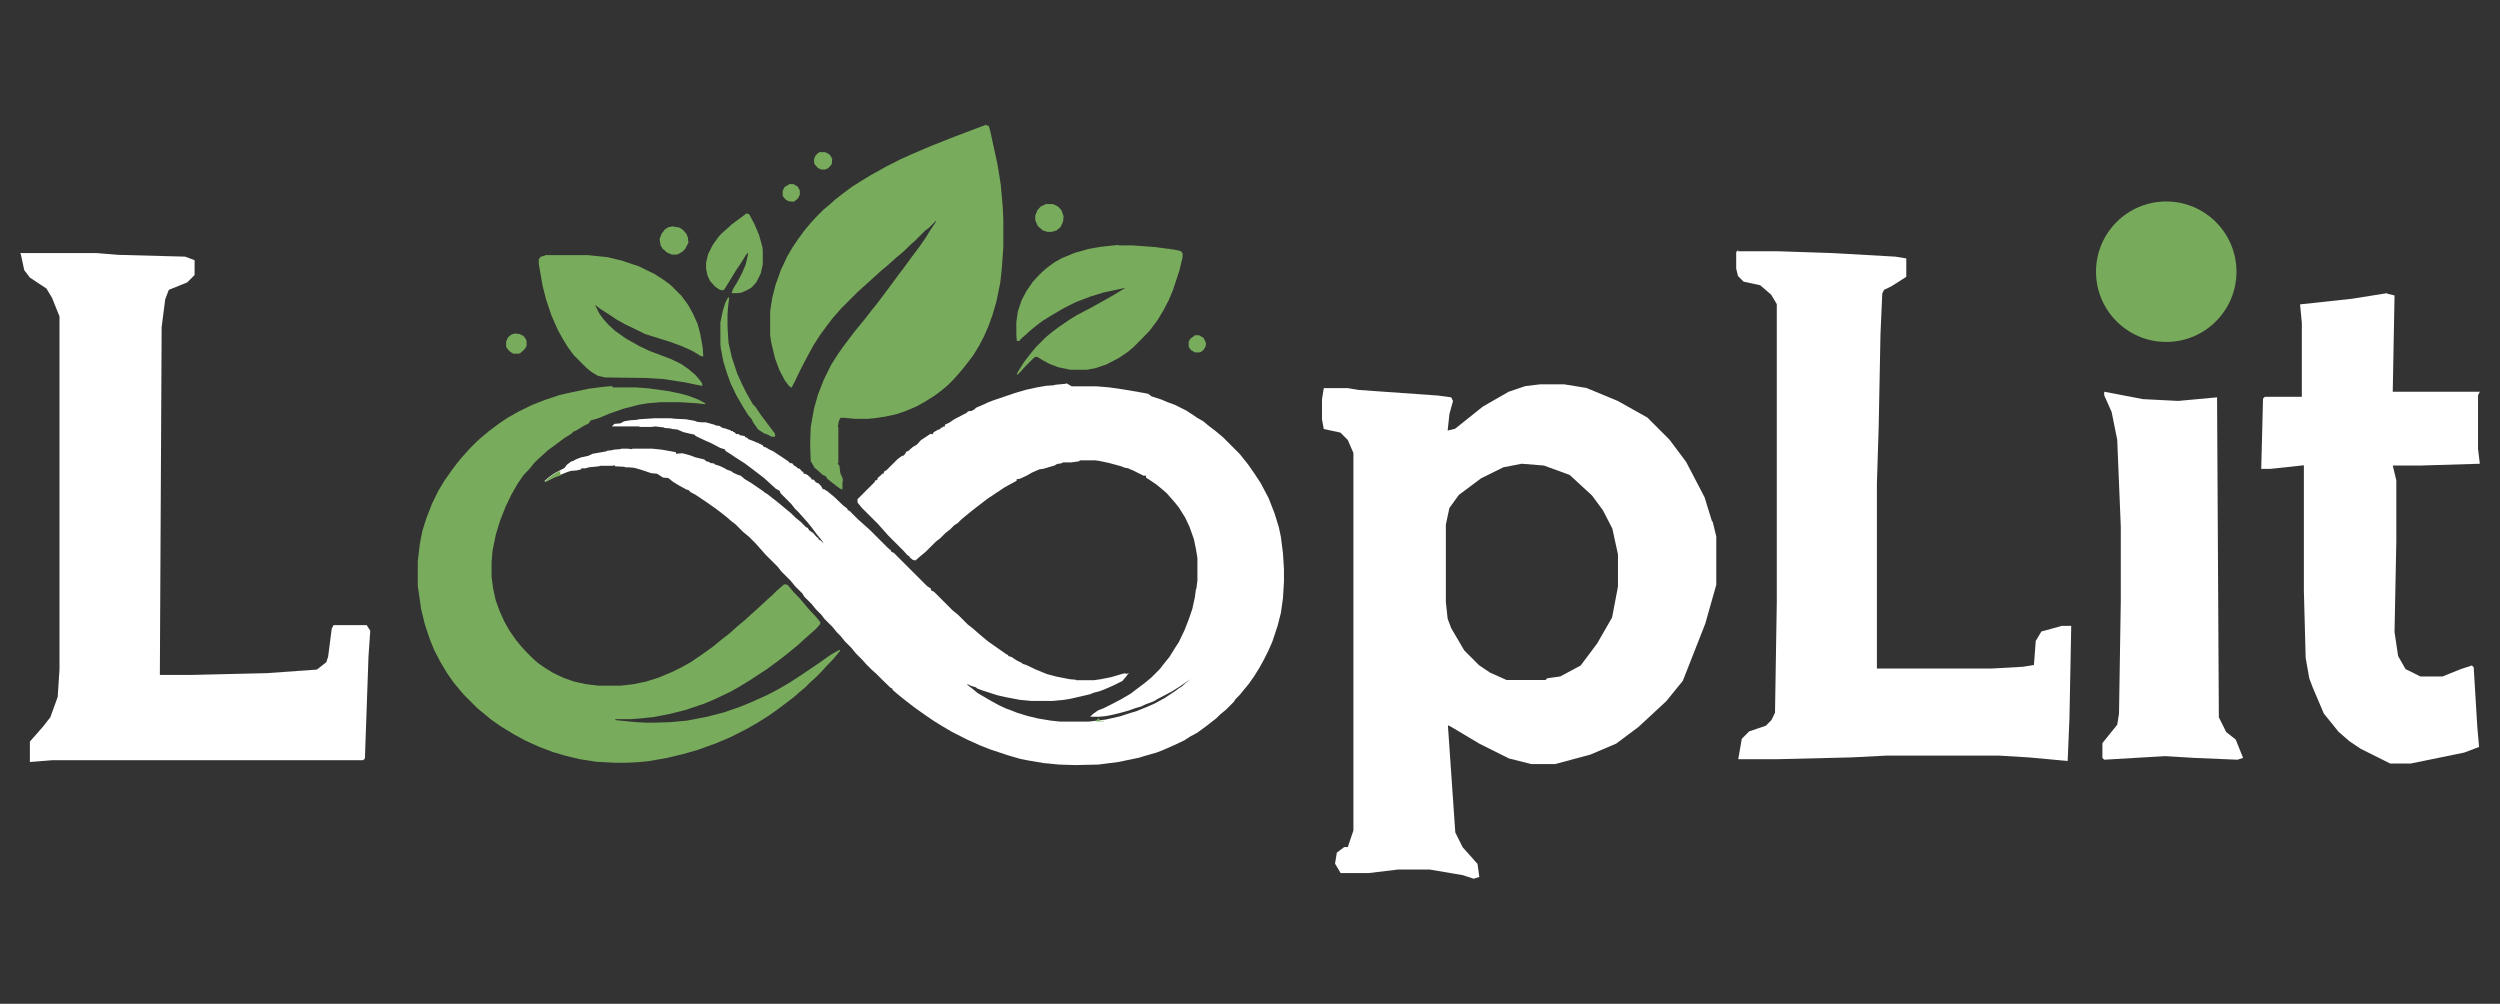 <?xml version="1.0" encoding="UTF-8"?>
<svg id="Livello_1" xmlns="http://www.w3.org/2000/svg" version="1.1" viewBox="0 0 979 393.1">
  <rect x="0" y="0" width="979" height="393.1" fill="#333333" stroke="none"/>
  <!-- Generator: Adobe Illustrator 29.1.0, SVG Export Plug-In . SVG Version: 2.1.0 Build 142)  -->
  <defs>
    <style>
      .st0 {
        fill: #78ac5c;
      }

      .st1 {
        fill: #fff;
      }

      .st2 {
        fill: #77ab5b;
      }
    </style>
  </defs>
  <g>
    <path class="st1" d="M419.7,151.3h9.9l4.8.4,5.5.8,7.6,1.3,2.1.4,1.3,1,4,1.3,2.3,1,2.8,1,4.6,2.3,2.3,1.5,1.9,1.3,2.3,1.3,2.3,1.9,2.5,1.9,3,2.5,6.6,6.6,1.5,1.9,1.7,2.1,2.5,3.6,2.5,3.8,3.1,5.9,2.3,5.9,1.7,5.5.8,3.8.8,6.3.4,6.3v4.8l-.4,6.6-.8,5.7-1.3,5.1-2.1,6.3-1.5,3.4-1.7,3.4-1.7,3.1-2.1,3.4-2.1,3-1.9,2.3-1.7,2.1-1.7,1.7-.6,1-3.1,3.1-2.3,1.9-1.5,1.5-1.7,1.3-1.9,1.5-3.8,2.8-2.8,1.5-2.3,1.5-4,1.9-4.8,2.1-2.1.8-2.1.6-2.8.8-1.9.6-8.2,1.7-7.8,1-9.1.2-6.3-.2-6.1-.6-5.9-1-3.1-.6-5.1-1.5-6.9-2.3-3.8-1.5-5.1-2.3-5.9-3-3.6-2.1-3.4-2.1-2.5-1.7-3-2.1-2.1-1.5-3-2.3-1.9-1.5-2.1-1.7-1.7-1.5v-.4l-.8-.4-3.1-3-2.5-2.5-1.7-1.5-2.3-2.3-1.5-1.7-2.5-2.5-1.7-2.1-2.5-2.5-1.7-2.1-1.5-1.5-1.7-2.1-3.1-3.1-1.3-1.7-2.1-2.1-1.7-2.1-2.8-2.8-.8-1.3-2.8-2.8-1.9-2.3-3.6-3.6-1.3-1.7-4.8-4.8-1.5-1.7-2.5-2.8-2.5-2.5-2.3-1.9-3-3-1.7-1.3-1.5-1.3-2.1-1.7-2.8-2.1-3-2.1-3.1-2.1-1.5-1-1.9-1-.8-.8-.8-.2-3.1-1.7-2.1-1.3-1.9-1.5-2.1-.2-2.3-1.5-2.3-.2-3.8-1.3-2.8-.8-2.1-.2h-1.5l-.2-.2-3.8-.2v-.4l-1,.2h-4.8l-.4.2-4,.4-1.3.4h-1.7v.4l-1.7.4-2.3.2-1.3.4-5.3,2.1-3.4,1.7-.4-.2,1.7-1.5,2.1-1.5,4-2.1,1-1.3,1.7-1.3.8-.2,1-.6,2.1-.8,2.8-.6,1.7-.8,3.4-.6,2.1-.4.2-.2,1.9-.2.6-.2,2.5-.2.6-.2h2.5l1.3.2.6-.2h7.6l3.8.4,3.4.6,2.1.4v.6l2.5-.2,3,.8,2.1.8,3.4.8,1,.8,1,.2.4.4,1.5.2.4.4,1.9.6,1.7.8,1,.6,1.7.6.8.6,1.7.8,1.3.4,1.5,1.3,2.5,1.5,4.4,3,1,.8,1,.6,1.9,1.5,1.7,1.3,2.3,1.9,3.6,3,1.5,1.5,2.1,1.7,2.1,2.1.6.2.6,1,1.5,1,1.3,1.5.8.6v.4l.8.4,1.3,1.3-.8-1.3-1.9-2.3-2.1-2.8-1.7-2.1-1.7-1.9-1.5-1.7-1.7-1.7-1.3-1.7-4.2-4.2-.4-1-1.5-.8-2.5-2.3-2.1-1.9-3-2.3-1.7-1.3-2.8-2.1-3.6-2.3-1.9-1.3-2.1-1.3-.2-.6-1.9-.6-3.6-1.9-2.3-1-3.6-1.7-.6-.6-1.9-.4-2.5-.6-2.3-1-2.1-.2-.4-.2-2.5-.2-.2-.2-3.4-.4-1.5.2h-4.4l-.6-.2h-10.5l1-1,2.3-.2,1.5-.8,2.3-.4,2.8-.2.6-.2,6.3-.4h6.1l1.9.2,4.2.2,3.4.6,1,.4,1.9.2h1.5l3.6,1,.2.2,1.5.2,1.3.8,1,.2,1.7.6h.4v.4h.8l.2.4h.6v.4h.4v.4h1.3l.2.4,2.1.4v.4l.8.2.6.6,2.1.8,1.3.6h.4l.4.4h.4l.4.4h.4l.6.8.8.2,1.3.8,1.7.8,5.7,3.8.8.8h.8l.6.8,1,.6.6.6.8.2.8,1,.6.2v.6l.8.2.8.4,1.5,1.3v.4l1,.2.8,1,1,.4,1,1,.6,1v.4l.6-.2.4.4.8.4,3,2.5,3.1,3,1.9,1.5v.4l.8.4,3.4,3.4,1.7,1.5,2.8,2.5,6.9,6.9,1.5,1.3v.4l1,.4,13,13,1.5,1,.2.8,1,.4,7.4,7.4,2.1,1.7,3.8,3.8,1.7,1.3,1.5,1.3,1.7,1.5,2.3,1.9,1,.8,3,2.1,4,2.8.6.2v.4l1.3.4,2.3,1.5,1.7.8.4.4,1.3.4,4,1.9,4.2,1.7,3.8,1,5.1,1,2.3.2.2.2h6.9l2.8-.4,4-.8,4.4-1.3,1-.2.8.2.8-.4-1.3,1.7-1.3,1.5-3.4,1.7-3.4,1.5-2.1.8-2.3.6-1.5.6-3.4.8-4.4,1-2.5.4-4.2.4h-8.4l-4.4-.4-5.3-1-3.6-.8-4-1.3-1.9-.6-2.1-.8-.4-.4-1.9-.6-1.3-.6h-.4l1.9,1.5,2.3,1.9,5.3,3.1,3.1,1.7,2.8,1.3,1.7.6,2.5,1,4.2,1.3,4.2,1,4.8.8,3.8.4h11.2l6.6-.8,5.7-1.3,4-1.3,2.1-.6,4.2-1.7,3-1.3,4.2-2.3,4.2-2.8,1.3-1,1-.6,1.7-1.5,1.9-1.5-4.4,3-3,1.9-5.7,3-1.3.8-3.4,1.3-1.7.8-2.1.6-2.8,1-3.6,1-3.4.8-2.3.4-2.3.2h-3.4l1-1,2.1-1.5,2.1-.8,3.4-1.7,3.6-1.9,3.6-2.1,2.5-1.9,2.8-2.1,2.8-2.3,3.4-3.4,1.3-1.7,2.5-3.1,2.1-3.4,1.5-2.3,2.3-4.8,1.7-4.4,1.3-3.8,1-4.6.4-3,.2-.4.4-3.1v-8.9l-.6-3.6-.8-3.8-1.7-4.8-1.7-3.6-2.5-4-1.7-2.1-3-3.4-1.7-1.5-2.3-1.9-3.1-2.1-1-.6v-.8h-1l-4.2-2.1-1-.4-.8-.4-1.3-.2-1.5-.6-4.8-1.3-3.8-.8-1.5-.2h-5.9l-.6.4-3,.4h-3.1l-.8.4-1.5.2-1,.6-4.4,1.3-1.5.2-1.9.8-1.3.6-1.7,1-2.8,1.3-1.3.2v.6l-4.6,2.5-6.9,4.6-5.7,4.4-2.1,1.7-2.3,1.9-1.5,1.5-1.3.8-1.7,1.7-1.7,1.3-2.1,2.1-1.7,1.3-4,4-2.3,1.9-1.7,1.5-1-.2-1.3-1v-.4l-.8-.4-1.5-1.7-6.1-6.1-1.5-1.7-2.5-2.8-6.3-6.3-1.7-2.1v-1.3l6.7-6.7.2-.6.8-.2.2-.8,1.5-1.3.2-.4h.6l.2-.8,1-.6,4.2-4.2,1.7-1.3.8-.2.8-1v-.4l1-.4,1.7-1.5,1.7-1,1.5-1.7,3.8-2.5.8.2.4-.8,1.7-1,.8-.2.4-.6h.6v-.4h.8l.2-.8,1.7-.8,1.9-1.3,4.8-2.5.6-.6,1.5-.2,1-.6.6-.6,3-1.3,1.7-.8,2.1-.8,8.2-2.8,4.4-1.3,4.6-1,3.4-.6,3-.2.6-.2,4.2-.4.2-.2h0Z"/>
    <path class="st0" d="M239.9,151.7h9.1l5.1.4,7.4,1,4.8,1,3,.8,4,1.5,2.8,1.5.2.4-3.6-.4-6.3-.4h-7.8l-4.8.4-3.6.6-5.9,1.5-5.5,1.9-4,1.7-1.9.6-1.5.4-1,1.3-1.7.8-3.1,1.9-1,.4-.8.8-3,1.9-4,3-2.1,1.5-2.3,2.1-1.7,1.5-1.7,1.7-1.3,1.7-2.8,3-2.3,3.4-2.3,4-2.3,4.8-2.1,5.3-1.7,5.5-1.3,6.3-.4,4.6v5.7l.6,4.6,1,4.6,1.5,4.2,1.9,4.2,1.9,3.4,2.8,4,1.9,2.3,1.9,2.1,2.8,2.8,1.7,1.5,3,2.1,3.1,1.9,4,1.9,4.2,1.5,4.6,1,4.8.6h8.9l5.1-.6,4.8-1,4.8-1.5,5.5-2.3,3.4-1.7,3.8-2.1,4.4-3,4.2-3,3.4-2.8,3-2.3,3.1-2.8,3-2.5,2.3-2.1,1.7-1.5,2.1-1.9,3-2.8,1.7-1.5,1.5-1.5,1.7-1.5,1.5-1.3,1.3.2,2.5,3,1.7,1.7,1.5,1.7,2.5,3,2.8,3,1.9,2.3-.2.8-1.5,1.7-2.8,2.5-1.7,1.5-2.3,2.1-2.3,1.9-2.8,2.3-3,2.3-4.2,3.1-6.7,4.4-4.6,2.8-3.4,1.9-5.9,2.8-4,1.7-7.4,2.5-5.9,1.5-6.6,1.3-5.9.6-3,.2h-6.1v.4l4,.4,4.2.4,4,.2h3.1l6.1-.2,6.6-.6,7.8-1.5,6.6-1.7,6.1-2.1,4.2-1.7,6.9-3.1,4-2.1,4.8-2.8,4.6-3,3.1-2.1,3.4-2.3,4.8-3.4,3.4-1.9.4.2-.8,1-1.9,2.3-3,3.1-1.5,1.7-2.8,2.8-1.7,1.5-2.1,2.1-2.3,1.9-1.9,1.7-3,2.3-4,3-3,2.1-4.4,2.8-4.4,2.5-6.1,3.1-5.9,2.5-6.9,2.5-5.9,1.7-6.3,1.5-7.4,1.3-4.4.4-4.6.2h-4l-7.4-.4-6.3-1-5.5-1.3-5.1-1.5-5.5-2.1-5.1-2.3-4.6-2.5-5.1-3.1-3.6-2.5-3.4-2.8-2.3-1.9-5.1-5.1-1.5-1.7-2.8-3.4-2.5-3.6-2.5-4.2-2.5-4.8-1.7-4.2-1.9-5.7-1.5-6.1-1.3-9.1v-9.5l.8-6.9,1-5.1,1.5-4.8,2.3-5.9,2.5-5.1,2.3-3.8,2.8-4,2.1-2.8,1.7-2.1,1.9-2.1,1.5-1.7,2.8-2.8,1.7-1.5,3-2.5,4-3,3.1-2.1,4.4-2.5,5.1-2.5,5.3-2.1,5.7-1.9,4.4-1,7.2-1.5,6.3-.8,2.8-.2h0c0-.1,0-.1,0-.1Z"/>
    <path class="st0" d="M386.2,49.1l1,.2.6,2.1,2.8,12.9,1.3,8,.8,9.1.2,4.4v11l-.6,8.4-.6,5.5-1.5,7.4-1.5,5.1-1.5,4.2-1.9,4.4-1.9,3.6-2.3,3.8-3.4,4.4-1.9,2.3-2.5,2.8-2.3,2.3-2.3,1.9-2.8,2.1-4,2.5-3.1,1.7-4,1.7-3.8,1.3-4.6,1-4.2.6-2.3.2h-5.3l-4-.4h-1.5l-.6,1.3-.4,2.1.2.2v14.3h-.4l.8.8.4,3.1.8,1.7.2,1-.2.8v2.8l-1-.4-2.8-2.1-2.1-1.7-.6-1-1.3-.6-2.1-1.9-1-.8-1.3-2.3-.2-.2-.2-5.1v-3l.2-5.5,1.3-7.2,1.5-5.3,2.3-5.9,2.8-5.7,2.8-4.4,2.1-3,1.9-2.5,2.1-2.8,1.7-2.1,2.8-3.4,2.3-3,2.5-3.1,3-4,2.1-2.8,2.5-3.4,3-4,2.8-3.8,3-4,2.5-3.6,1.7-2.8,2.3-3.4.2-.6-2.8,2.8-1.7,1.3-3.8,3.8-1.7,1.5-3.1,3-3,2.5-3.1,2.8-2.3,1.9-3.1,2.8-4.2,3.8-1.7,1.5-6.7,6.7-1.5,1.7-1.7,1.9-2.3,3-2.8,3.8-2.8,4.4-2.5,4.6-2.3,4.4-2.3,4.8-1.3,2.5-1-.6-1.7-2.3-2.1-4-1.7-4.6-1.5-6.3-.4-2.8v-9.2l.8-5.3,1.3-5.1,2.1-5.9,2.5-5.3,2.1-3.6,2.1-3.1,2.5-3.4,2.5-3,2.3-2.5,2.8-2.8,2.3-1.9,2.1-1.9,3.6-2.8,3.1-2.3,4-2.5,3.1-1.9,6.1-3.4,5.9-3,4.2-1.9,8-3.4,9.1-3.6,8.2-3.1,4-1.5h0,0Z"/>
    <path class="st0" d="M213.4,99.9h16.8l7.6.8,5.5,1.3,6.9,2.3,6.1,3,3.6,2.3,2.8,2.1,4.2,4.2,2.5,3.4,1.9,3.4,1.9,4.2,1,3.8,1,5.5.2,3.4-1-.2-3.1-1.9-4.2-1.9-4.6-1.7-9.9-3.1-3-1.5-4.8-2.3-3.4-1.9-2.5-1.7-3.6-2.3-2.3-1.7,1.7,3.4,1.7,2.3,1.9,2.1,2.5,2.3,4.2,3,5.3,3,4,1.9,8.2,3.1,4,1.9,2.8,1.9,3,2.5,2.1,2.5.6,1v.8l-2.1-.4-4.8-1-8.6-1.3-6.9-.4-15.6-.2-2.8-.6-2.5-1.5-1.9-1.5-5.1-5.1-2.3-3.1-1.9-3.1-2.1-3.8-2.5-5.7-2.1-6.3-1.3-5.1-1.5-8.6v-1.9l.8-1,1.7-.4h-.2Z"/>
    <path class="st0" d="M438,96.1h5.5l8.2.6,7.8,1,2.8.6.8.8v1.7l-1.3,5.3-2.5,7.6-1.7,4-2.1,4-2.3,3.8-3,4-3,3.1-3.4,3.4-2.3,1.9-3.4,2.3-4.8,2.5-4.4,1.5-3.4.6h-6.3l-4.8-1-3.4-1.3-2.8-1.5-2.1-1.3-1,.2-3.8,3.8-1.5,1.7-1.3,1.3-.4-.2,1-1.7,1.9-3,2.3-3,2.3-2.8,4-4,2.3-1.9,2.8-2.1,4.4-3,2.8-1.7,5.9-3.1,3.4-1.9,5.3-3,3.4-2.1h.4v-.4l-1.9.4-6.1,1.3-5.5,1.7-5.5,2.1-4.6,2.3-5.1,3-3.4,2.1-2.5,1.9-2.3,1.9-2.1,1.9-1.7,1.5-.4.6h-1l-.2-2.3v-5.1l.6-4.2,1.5-4.4,1.9-3.6,2.5-3.6,2.3-2.5,1-1,1.9-1.7,3.1-2.3,3-1.7,5.1-2.1,5.3-1.5,4.4-.8,7.4-.8v.2q.1,0,.1,0Z"/>
    <path class="st0" d="M292.6,83.7l.8.2,2.1,4,1.7,4,1.3,4.6.2,1.5v5.5l-.8,3.6-1.7,3.4-1.9,2.1-1.7,1-2.3,1-1.3.2h-2.5l.6-1.7,1.7-2.8,1.9-3.6,1.3-3.1.8-3.4.2-1.3-.8.8-2.1,3.4-1.9,2.8-2.3,3.8-2.1,3.4-.6.6-1.3-.2-1.9-1.3-1.9-2.1-1-2.1-.6-2.8v-2.3l.8-3.4,1.7-3.4,2.1-3,1.3-1.5,1.7-1.5,2.3-2.1,2.8-2.1,3.1-2.3.4-.2h-.2,0Z"/>
    <path class="st0" d="M285.3,116.3l.2.6-.4,3.4-.2,2.8v5.1l.4,6.1,1.3,5.7,2.1,6.3,1.9,4.2,1.7,3.4,2.5,4.4,1,1,2.3,3.4,1.9,2.5,2.1,2.8,1.3,1.7.2,1-.4.4-1.3-.2-1-.6-1.7-.6-2.3-1.5-2.1-3-.4-1-1.3-1.5-1.9-3-2.8-4.8-2.3-4.8-1.5-4.2-1.3-4.2-1-5.1-.2-1.7v-8.6l1-4.8,1-3.1,1-1.9h.1,0Z"/>
    <path class="st0" d="M409.5,79.9h2.8l2.1,1,1.3,1.5.8,2.3-.2,2.1-1,2.1-1.5,1.3-1.9.6h-1.7l-1.9-.6-1.9-1.7-1-2.3v-1.7l.8-2.1,1.3-1.5,2.1-1h0Z"/>
    <path class="st0" d="M263.5,88.7l2.5.4,1.3.8,1.5,1.7.6,1.5.2,1.9-1.3,2.5-1,1-1.7,1-.6.2h-1.9l-1.9-.8-1.7-1.5-.8-1.3-.4-2.5.8-2.1,1.3-1.7,1.3-.8,1.9-.4h0Z"/>
    <path class="st0" d="M201.6,130.6l1.9.2,1.5.8.8,1,.4.8v2.1l-.8,1.3-1.7,1.5-.4.2h-2.3l-1.3-.8-1.3-1.5-.2-.6v-1.9l.8-1.7,1.3-1,1.3-.4h0Z"/>
    <path class="st0" d="M321.5,59.6h1.7l1.5.8.8,1,.4,1-.2,1.9-1.3,1.5-1.3.6h-1.5l-1.3-.6-1.3-1.5-.2-.6v-1.5l.6-1.3,1-1,.8-.4h0Z"/>
    <path class="st0" d="M467.7,131.3h1.9l1.7,1,1,2.1-.2,1.3-.8,1.3-1,.8-.6.2h-1.7l-1.5-.8-.8-1-.2-.4v-2.1l.6-1,1.3-1,.4-.2h0Z"/>
    <path class="st0" d="M309,72.1h1.7l1.7,1,.8,1.5v1.7l-.8,1.5-1.3,1-.4.2-1.9-.2-1.3-.8-.8-1-.2-.4v-1.9l.8-1.5,1.7-1h0Z"/>
    <path class="st0" d="M219.1,184.6h.4l-.2.8.6.6-2.8,1-3.4,1.7-.4-.2,1.7-1.5,2.1-1.5,1.9-1h0Z"/>
    <path class="st0" d="M430.4,281.3l.2.6v.4h1.7v.2h-3.4l1-1,.4-.2h0Z"/>
  </g>
  <g>
    <path class="st1" d="M8,99.1h29.7l8.7.7,26.1.7,3.7,1.4v5.8l-2.9,2.9-7.2,2.9-1.4,3.7-1.4,10.9-.7,136.2h12.3l29.7-.7,19.5-1.4,3.7-2.9.7-2.2,1.4-10.9.7-1.4h13l1.4,2.2-.7,10.1-1.4,39.9-.7.7H20.4l-8.7.7v-8l5.1-5.8,2.9-3.7,2.9-8,.7-10.9V123.9l-2.9-7.2-2.2-3.7-6.5-4.3-2.2-2.9-1.4-6.5h-.2q0-.1,0-.1Z"/>
    <path class="st1" d="M680.6,98.4h15.9l21,.7,24.7,1.4,4.3.7v7.2l-5.8,3.7-2.9,1.4-.7,1.4-.7,15.9-.7,36.2-.7,22.4v72.4h44.9l12.3-.7,4.3-.7.7-9.4,2.2-3.7,8-2.2h3.7l-.7,36.2-.7,16.7-15.2-1.4-11.6-.7h-44.2l-13.8.7-29,.7h-15.2l1.4-8,2.9-2.9,6.5-2.2,2.2-2.2,1.4-2.9.7-43.4v-116.6l-2.2-3.7-4.3-3.7-6.5-1.4-2.2-2.2-.7-2.9v-6.5l.7-.7h.1Z"/>
    <path class="st1" d="M934.8,115l2.9.7-.7,37.7h34.1l-.7,1.4v21l.7,5.8-23.2.7h-10.9l1.4,5.8v23.9l-.7,35.5,1.4,9.4,2.9,5.1,5.8,2.9h8.7l7.2-2.9,4.3-1.4.7.7,1.4,23.2.7,8-5.8,2.2-21,4.3h-8l-11.6-5.8-4.3-2.9-4.3-3.7-5.8-7.2-4.3-10.1-1.4-3.7-1.4-8-.7-26.1v-49.3l-13,1.4h-3.7l.7-27.5.7-.7h14.5v-29l-.7-7.2,20.3-2.2,13.8-2.2h0Z"/>
    <path class="st1" d="M824,153.4l15.2,2.9,13.8.7,15.2-1.4.7,125.3,2.9,5.8,3.7,2.9,2.9,7.2-2.2.7-16.7-.7-11.6-.7-23.9,1.4-.7-.7v-5.8l5.8-7.2.7-4.3.7-44.2v-29l-1.4-34.1-2.2-10.9-2.9-6.5v-1.4h0Z"/>
    <path class="st1" d="M670.4,204.1l-2.9-9.4-7.2-13.8-6.5-8.7-8.7-8.7-11.6-6.5-12.3-5.1-8.7-1.4h-9.4l-5.8.7-6.5,2.2-10.1,5.8-10.9,8.7-2.9.7.7-6.5,1.4-5.1-.7-1.4-5.1-.7-31.1-2.2-4.3-.7h-9.4l-.7,4.3v8l.7,3.7,6.5,1.4,2.9,2.9,2.2,5.1v147.8l-2.2,6.5h-1.4l-2.9,2.2-.7,4.3,2.2,3.7h10.9l11.6-1.4h12.3l13,2.2,4.3,1.4,2.2-.7-.7-5.1-5.8-6.5-2.9-5.8-2.9-42,1.4.7,10.9,6.5,11.6,5.8,8.7,2.2h9.4l13.8-3.7,10.1-4.3,8.7-6.5,10.9-10.1,6.5-8,3.7-9.4,5.1-13,4.3-15.2v-18.9l-1.4-5.8h0ZM633.5,230.2l-2.2,11.6-5.8,10.1-6.5,8.7-8,4.3-5.1.7-.7.7h-15.2l-6.5-2.9-4.3-2.9-5.8-5.8-5.1-8.7-1.4-3.7-.7-6.5v-30.4l1.4-6.5,3.7-5.1,8.7-6.5,8.7-4.3,7.2-1.4,8.7.7,10.1,3.7,8.7,8,4.3,5.8,3.7,7.2,2.2,10.1v13-.2q-.1,0-.1,0Z"/>
    <circle class="st2" cx="848.3" cy="106.4" r="27.5"/>
  </g>
</svg>
